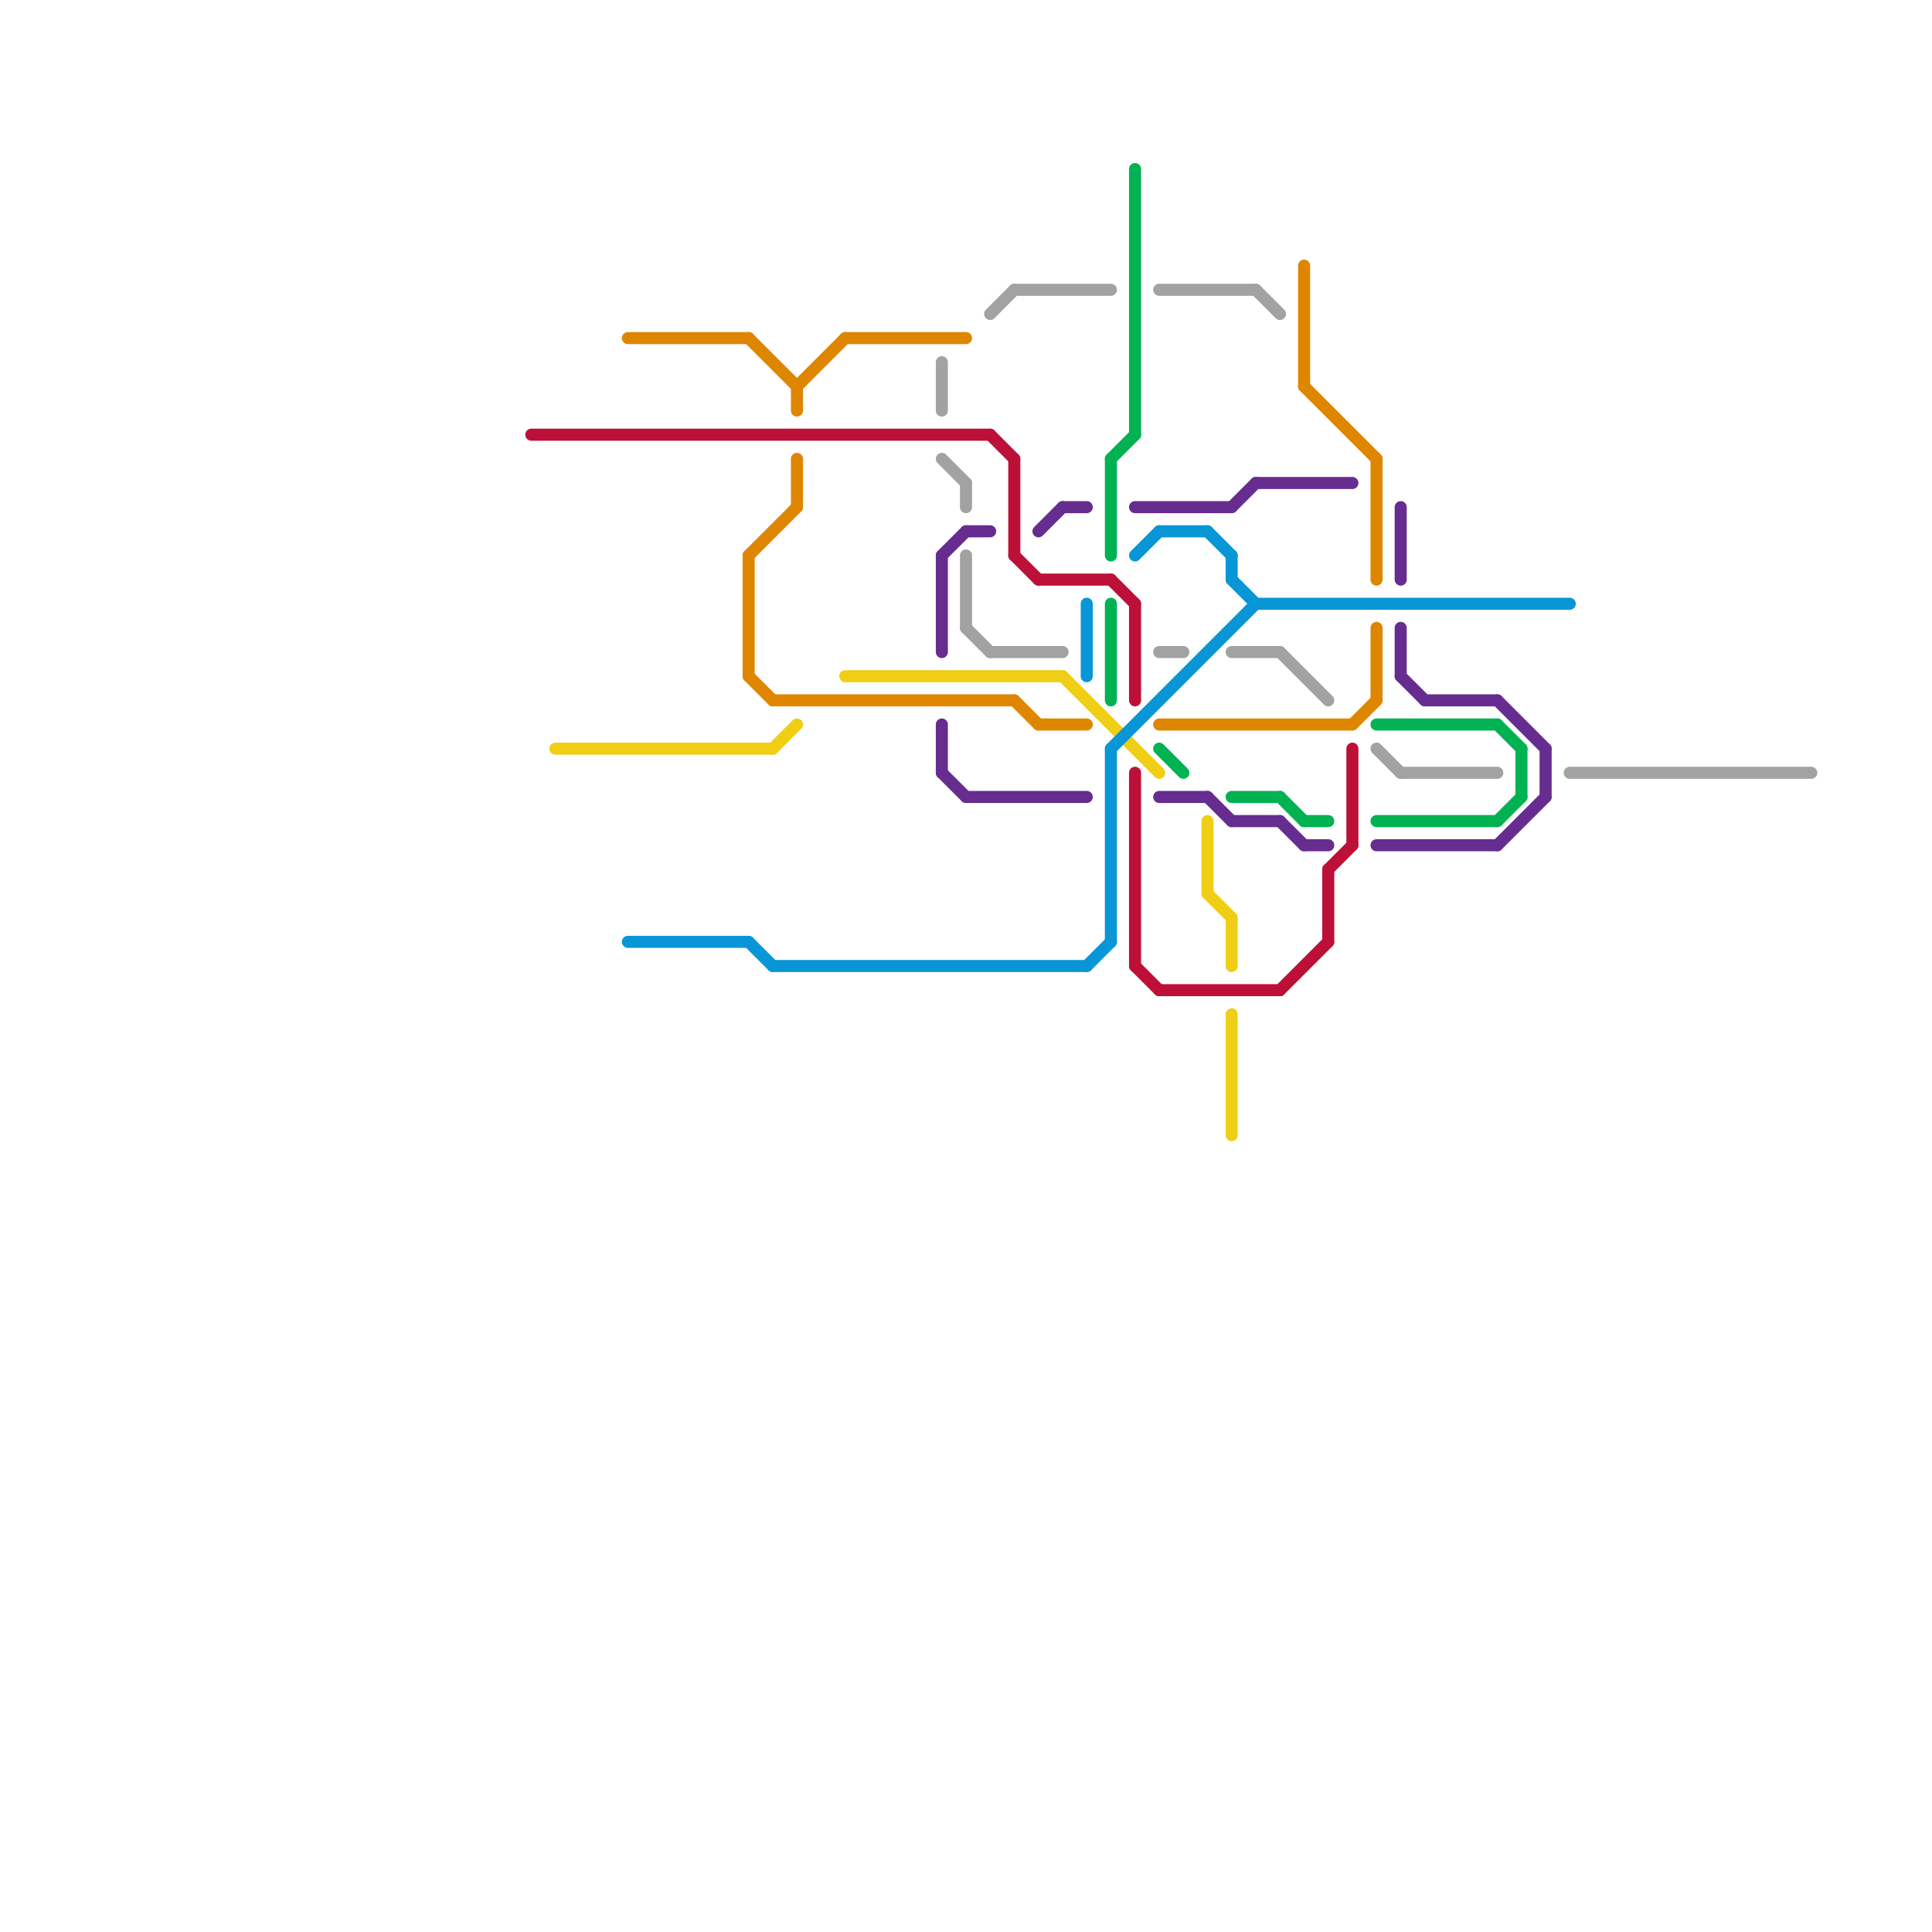 
<svg version="1.1" xmlns="http://www.w3.org/2000/svg" viewBox="0 0 80 80">
<style>text { font: 1px Helvetica; font-weight: 600; white-space: pre; dominant-baseline: central; } line { stroke-width: 0.5; fill: none; stroke-linecap: round; stroke-linejoin: round; } .c0 { stroke: #bd1038 } .c1 { stroke: #f0ce15 } .c2 { stroke: #df8600 } .c3 { stroke: #0896d7 } .c4 { stroke: #a2a2a2 } .c5 { stroke: #662c90 } .c6 { stroke: #00b251 }</style><defs><g id="clg-bd1038"><circle r="0.6" fill="#bd1038"/><circle r="0.3" fill="#fff"/></g><g id="clg-f0ce15"><circle r="0.6" fill="#f0ce15"/><circle r="0.3" fill="#fff"/></g><g id="clg-df8600"><circle r="0.6" fill="#df8600"/><circle r="0.3" fill="#fff"/></g><g id="clg-0896d7"><circle r="0.6" fill="#0896d7"/><circle r="0.3" fill="#fff"/></g><g id="clg-xf-bd1038"><circle r="1.2" fill="#bd1038"/><circle r="0.9" fill="#fff"/><circle r="0.6" fill="#bd1038"/><circle r="0.3" fill="#fff"/></g><g id="clg-xf-df8600"><circle r="1.2" fill="#df8600"/><circle r="0.9" fill="#fff"/><circle r="0.6" fill="#df8600"/><circle r="0.3" fill="#fff"/></g><g id="clg-662c90"><circle r="0.6" fill="#662c90"/><circle r="0.3" fill="#fff"/></g><g id="clg-a2a2a2"><circle r="0.6" fill="#a2a2a2"/><circle r="0.3" fill="#fff"/></g><g id="clg-00b251"><circle r="0.6" fill="#00b251"/><circle r="0.3" fill="#fff"/></g><g id="clg-xf-00b251"><circle r="1.2" fill="#00b251"/><circle r="0.9" fill="#fff"/><circle r="0.6" fill="#00b251"/><circle r="0.3" fill="#fff"/></g><g id="clg-xf-0896d7"><circle r="1.2" fill="#0896d7"/><circle r="0.9" fill="#fff"/><circle r="0.6" fill="#0896d7"/><circle r="0.3" fill="#fff"/></g></defs><line class="c0" x1="48" y1="41" x2="53" y2="41"/><line class="c0" x1="53" y1="41" x2="55" y2="39"/><line class="c0" x1="43" y1="24" x2="46" y2="24"/><line class="c0" x1="47" y1="32" x2="47" y2="40"/><line class="c0" x1="47" y1="25" x2="47" y2="29"/><line class="c0" x1="47" y1="40" x2="48" y2="41"/><line class="c0" x1="41" y1="18" x2="42" y2="19"/><line class="c0" x1="46" y1="24" x2="47" y2="25"/><line class="c0" x1="22" y1="18" x2="41" y2="18"/><line class="c0" x1="55" y1="36" x2="55" y2="39"/><line class="c0" x1="42" y1="23" x2="43" y2="24"/><line class="c0" x1="55" y1="36" x2="56" y2="35"/><line class="c0" x1="42" y1="19" x2="42" y2="23"/><line class="c0" x1="56" y1="31" x2="56" y2="35"/><line class="c1" x1="51" y1="38" x2="51" y2="40"/><line class="c1" x1="50" y1="34" x2="50" y2="37"/><line class="c1" x1="35" y1="28" x2="44" y2="28"/><line class="c1" x1="51" y1="42" x2="51" y2="47"/><line class="c1" x1="32" y1="31" x2="33" y2="30"/><line class="c1" x1="50" y1="37" x2="51" y2="38"/><line class="c1" x1="23" y1="31" x2="32" y2="31"/><line class="c1" x1="44" y1="28" x2="48" y2="32"/><line class="c2" x1="42" y1="29" x2="43" y2="30"/><line class="c2" x1="54" y1="16" x2="57" y2="19"/><line class="c2" x1="26" y1="14" x2="31" y2="14"/><line class="c2" x1="33" y1="19" x2="33" y2="21"/><line class="c2" x1="33" y1="16" x2="35" y2="14"/><line class="c2" x1="48" y1="30" x2="56" y2="30"/><line class="c2" x1="57" y1="26" x2="57" y2="29"/><line class="c2" x1="31" y1="14" x2="33" y2="16"/><line class="c2" x1="57" y1="19" x2="57" y2="24"/><line class="c2" x1="43" y1="30" x2="45" y2="30"/><line class="c2" x1="54" y1="11" x2="54" y2="16"/><line class="c2" x1="31" y1="23" x2="33" y2="21"/><line class="c2" x1="33" y1="16" x2="33" y2="17"/><line class="c2" x1="31" y1="23" x2="31" y2="28"/><line class="c2" x1="31" y1="28" x2="32" y2="29"/><line class="c2" x1="35" y1="14" x2="40" y2="14"/><line class="c2" x1="56" y1="30" x2="57" y2="29"/><line class="c2" x1="32" y1="29" x2="42" y2="29"/><line class="c3" x1="31" y1="39" x2="32" y2="40"/><line class="c3" x1="48" y1="22" x2="50" y2="22"/><line class="c3" x1="51" y1="24" x2="52" y2="25"/><line class="c3" x1="45" y1="40" x2="46" y2="39"/><line class="c3" x1="45" y1="25" x2="45" y2="28"/><line class="c3" x1="26" y1="39" x2="31" y2="39"/><line class="c3" x1="50" y1="22" x2="51" y2="23"/><line class="c3" x1="51" y1="23" x2="51" y2="24"/><line class="c3" x1="46" y1="31" x2="52" y2="25"/><line class="c3" x1="52" y1="25" x2="65" y2="25"/><line class="c3" x1="32" y1="40" x2="45" y2="40"/><line class="c3" x1="46" y1="31" x2="46" y2="39"/><line class="c3" x1="47" y1="23" x2="48" y2="22"/><line class="c4" x1="58" y1="32" x2="62" y2="32"/><line class="c4" x1="52" y1="12" x2="53" y2="13"/><line class="c4" x1="48" y1="27" x2="49" y2="27"/><line class="c4" x1="40" y1="20" x2="40" y2="21"/><line class="c4" x1="41" y1="13" x2="42" y2="12"/><line class="c4" x1="48" y1="12" x2="52" y2="12"/><line class="c4" x1="65" y1="32" x2="75" y2="32"/><line class="c4" x1="41" y1="27" x2="44" y2="27"/><line class="c4" x1="40" y1="23" x2="40" y2="26"/><line class="c4" x1="39" y1="15" x2="39" y2="17"/><line class="c4" x1="39" y1="19" x2="40" y2="20"/><line class="c4" x1="53" y1="27" x2="55" y2="29"/><line class="c4" x1="42" y1="12" x2="46" y2="12"/><line class="c4" x1="51" y1="27" x2="53" y2="27"/><line class="c4" x1="40" y1="26" x2="41" y2="27"/><line class="c4" x1="57" y1="31" x2="58" y2="32"/><line class="c5" x1="58" y1="21" x2="58" y2="24"/><line class="c5" x1="62" y1="29" x2="64" y2="31"/><line class="c5" x1="57" y1="35" x2="62" y2="35"/><line class="c5" x1="39" y1="23" x2="40" y2="22"/><line class="c5" x1="51" y1="34" x2="53" y2="34"/><line class="c5" x1="58" y1="26" x2="58" y2="28"/><line class="c5" x1="51" y1="21" x2="52" y2="20"/><line class="c5" x1="43" y1="22" x2="44" y2="21"/><line class="c5" x1="64" y1="31" x2="64" y2="33"/><line class="c5" x1="40" y1="22" x2="41" y2="22"/><line class="c5" x1="54" y1="35" x2="55" y2="35"/><line class="c5" x1="52" y1="20" x2="56" y2="20"/><line class="c5" x1="40" y1="33" x2="45" y2="33"/><line class="c5" x1="58" y1="28" x2="59" y2="29"/><line class="c5" x1="59" y1="29" x2="62" y2="29"/><line class="c5" x1="50" y1="33" x2="51" y2="34"/><line class="c5" x1="39" y1="30" x2="39" y2="32"/><line class="c5" x1="39" y1="32" x2="40" y2="33"/><line class="c5" x1="62" y1="35" x2="64" y2="33"/><line class="c5" x1="39" y1="23" x2="39" y2="27"/><line class="c5" x1="44" y1="21" x2="45" y2="21"/><line class="c5" x1="48" y1="33" x2="50" y2="33"/><line class="c5" x1="47" y1="21" x2="51" y2="21"/><line class="c5" x1="53" y1="34" x2="54" y2="35"/><line class="c6" x1="57" y1="34" x2="62" y2="34"/><line class="c6" x1="48" y1="31" x2="49" y2="32"/><line class="c6" x1="63" y1="31" x2="63" y2="33"/><line class="c6" x1="47" y1="7" x2="47" y2="18"/><line class="c6" x1="46" y1="19" x2="47" y2="18"/><line class="c6" x1="57" y1="30" x2="62" y2="30"/><line class="c6" x1="62" y1="34" x2="63" y2="33"/><line class="c6" x1="46" y1="25" x2="46" y2="29"/><line class="c6" x1="46" y1="19" x2="46" y2="23"/><line class="c6" x1="51" y1="33" x2="53" y2="33"/><line class="c6" x1="54" y1="34" x2="55" y2="34"/><line class="c6" x1="53" y1="33" x2="54" y2="34"/><line class="c6" x1="62" y1="30" x2="63" y2="31"/>
</svg>
